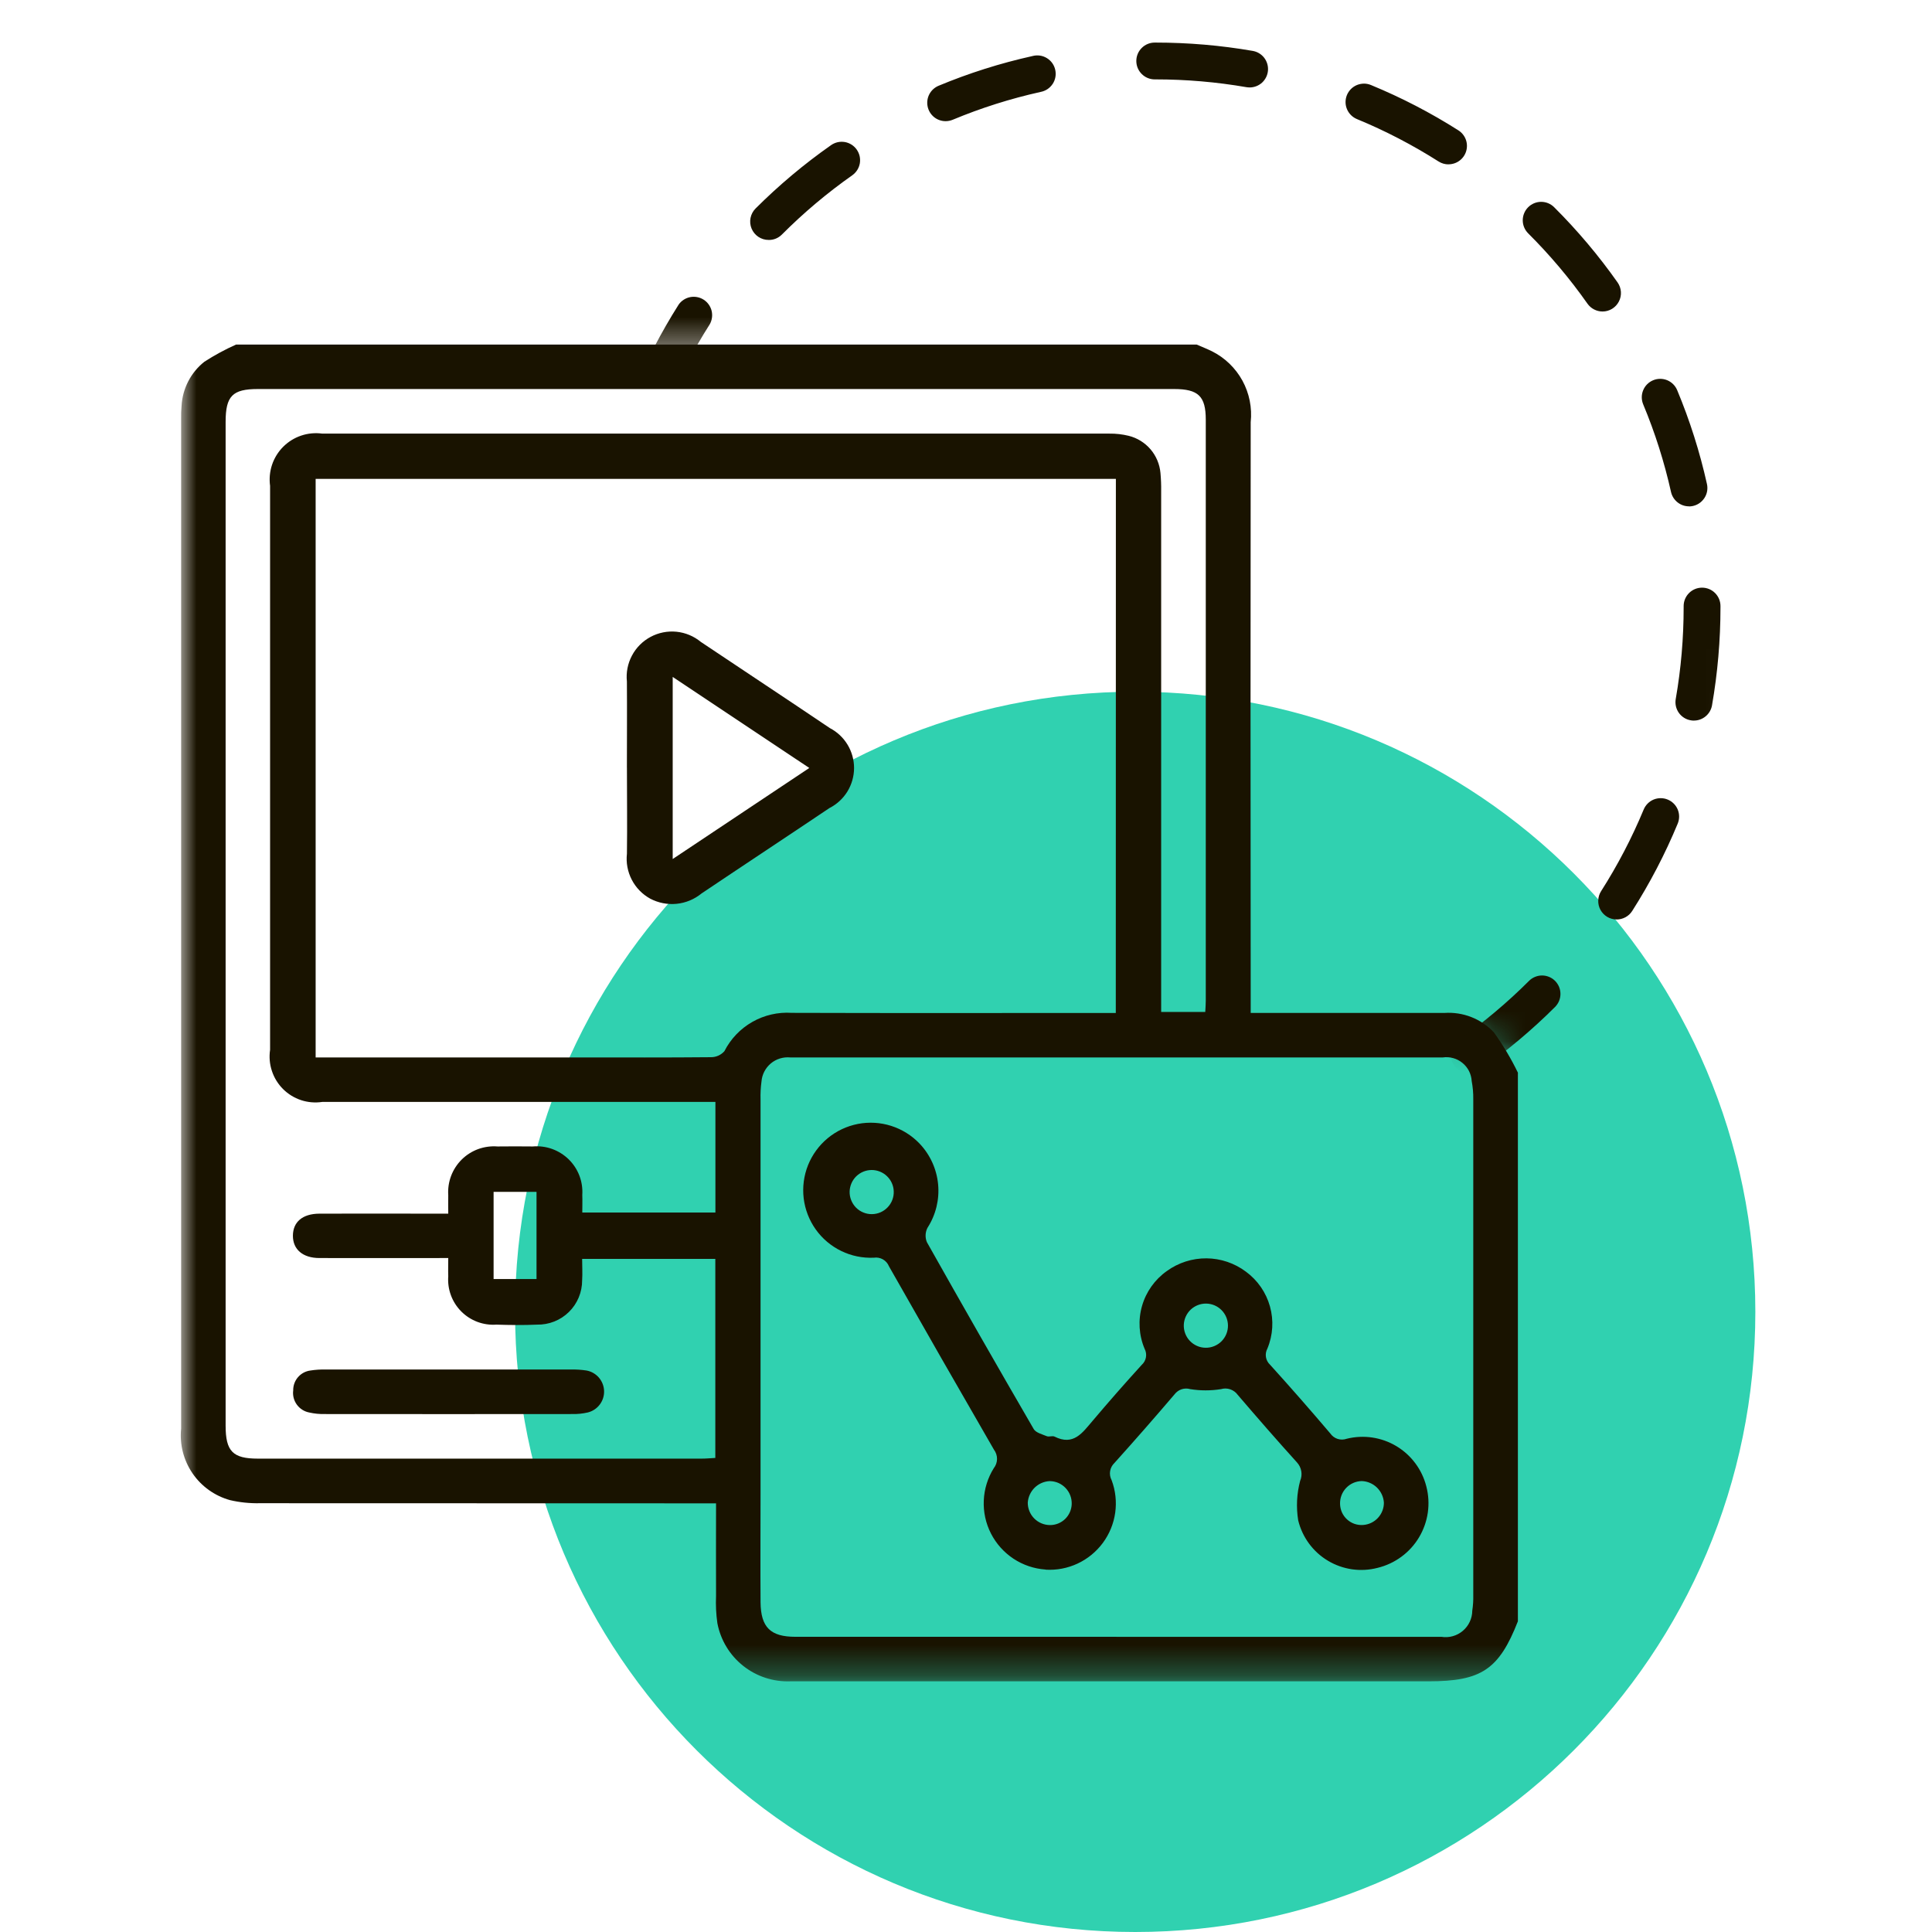 <svg width="64" height="64" viewBox="0 0 64 64" fill="none" xmlns="http://www.w3.org/2000/svg">
<path d="M37.605 64C48.951 64 58.148 54.803 58.148 43.457C58.148 32.111 48.951 22.914 37.605 22.914C26.259 22.914 17.062 32.111 17.062 43.457C17.062 54.803 26.259 64 37.605 64Z" fill="#30D1B0"/>
<mask id="mask0_830_5704" style="mask-type:luminance" maskUnits="userSpaceOnUse" x="6" y="0" width="53" height="56">
<path d="M58.148 0H6V55.696H58.148V0Z" fill="white"/>
</mask>
<g mask="url(#mask0_830_5704)">
<path d="M50.282 35.545V53.708C49.656 55.304 49.073 55.696 47.323 55.696H43.087C37.451 55.696 31.817 55.696 26.185 55.696C25.618 55.718 25.062 55.536 24.618 55.183C24.173 54.83 23.871 54.329 23.764 53.771C23.721 53.472 23.707 53.169 23.72 52.867C23.715 51.862 23.72 50.857 23.72 49.8H23.171C18.315 49.8 13.46 49.799 8.603 49.796C8.273 49.803 7.942 49.769 7.62 49.694C7.114 49.554 6.674 49.24 6.377 48.806C6.081 48.373 5.947 47.849 6 47.327C6 36.173 6 25.02 6 13.869C5.997 13.725 6.002 13.581 6.015 13.438C6.031 13.156 6.107 12.881 6.237 12.63C6.366 12.38 6.548 12.159 6.769 11.984C7.103 11.768 7.454 11.578 7.817 11.415H39.644C39.812 11.489 39.983 11.555 40.147 11.636C40.575 11.85 40.927 12.19 41.157 12.609C41.386 13.029 41.482 13.509 41.431 13.985C41.424 20.321 41.424 26.657 41.431 32.993V33.555H41.974C43.932 33.555 45.89 33.555 47.849 33.555C48.152 33.534 48.457 33.581 48.74 33.692C49.023 33.803 49.278 33.975 49.486 34.197C49.791 34.621 50.059 35.071 50.286 35.541M36.965 15.863H10.456V35.029H19.18C20.635 35.029 22.092 35.035 23.547 35.021C23.632 35.022 23.715 35.005 23.793 34.971C23.87 34.937 23.939 34.886 23.996 34.823C24.203 34.416 24.524 34.079 24.921 33.853C25.317 33.627 25.772 33.522 26.227 33.552C29.625 33.563 33.03 33.556 36.432 33.556H36.962L36.965 15.863ZM36.982 54.222H47.748C47.873 54.242 48.002 54.235 48.124 54.201C48.247 54.167 48.361 54.106 48.458 54.024C48.555 53.942 48.633 53.84 48.687 53.725C48.741 53.61 48.77 53.484 48.771 53.357C48.797 53.186 48.808 53.014 48.804 52.841C48.804 47.363 48.804 41.887 48.804 36.412C48.807 36.211 48.789 36.01 48.752 35.812C48.745 35.696 48.715 35.582 48.662 35.478C48.609 35.375 48.535 35.283 48.445 35.21C48.355 35.136 48.251 35.082 48.139 35.051C48.027 35.02 47.909 35.013 47.794 35.029C40.589 35.029 33.383 35.029 26.177 35.029C26.062 35.018 25.946 35.03 25.835 35.064C25.725 35.098 25.622 35.154 25.534 35.228C25.445 35.303 25.372 35.394 25.319 35.497C25.266 35.6 25.234 35.712 25.225 35.828C25.198 36.027 25.188 36.229 25.194 36.43C25.194 40.782 25.194 45.135 25.194 49.487C25.194 50.683 25.186 51.88 25.194 53.075C25.202 53.91 25.526 54.221 26.346 54.221H36.981M23.699 36.503H23.128C18.977 36.503 14.826 36.503 10.674 36.503C10.439 36.538 10.2 36.518 9.974 36.444C9.748 36.369 9.543 36.243 9.375 36.075C9.207 35.907 9.081 35.702 9.007 35.476C8.932 35.251 8.912 35.011 8.947 34.776C8.947 28.549 8.947 22.322 8.947 16.095C8.915 15.86 8.937 15.621 9.012 15.396C9.087 15.172 9.214 14.967 9.381 14.8C9.549 14.632 9.753 14.505 9.977 14.43C10.202 14.354 10.441 14.332 10.676 14.364C19.367 14.364 28.059 14.364 36.75 14.364C36.965 14.361 37.181 14.386 37.39 14.437C37.672 14.507 37.924 14.664 38.113 14.884C38.301 15.105 38.416 15.379 38.442 15.668C38.46 15.869 38.468 16.071 38.465 16.273C38.465 21.837 38.465 27.401 38.465 32.964V33.523H39.926C39.933 33.378 39.943 33.264 39.943 33.149C39.943 26.734 39.943 20.32 39.943 13.905C39.943 13.123 39.695 12.888 38.895 12.887H8.541C7.701 12.887 7.474 13.119 7.474 13.975C7.474 25.059 7.474 36.144 7.474 47.229C7.474 48.075 7.711 48.319 8.543 48.319C13.441 48.319 18.342 48.319 23.245 48.319C23.396 48.319 23.547 48.304 23.696 48.296V41.703H19.284C19.284 41.953 19.299 42.181 19.284 42.408C19.285 42.603 19.247 42.797 19.172 42.978C19.097 43.159 18.987 43.323 18.847 43.46C18.708 43.597 18.542 43.705 18.36 43.777C18.178 43.849 17.983 43.884 17.788 43.88C17.342 43.9 16.894 43.895 16.445 43.88C16.231 43.895 16.016 43.864 15.815 43.789C15.614 43.714 15.432 43.596 15.28 43.444C15.129 43.292 15.012 43.11 14.938 42.909C14.863 42.708 14.833 42.493 14.849 42.279C14.842 42.085 14.849 41.892 14.849 41.674C13.379 41.674 11.983 41.679 10.582 41.674C10.029 41.674 9.702 41.387 9.703 40.936C9.704 40.484 10.015 40.207 10.58 40.204C11.834 40.198 13.088 40.204 14.342 40.204H14.849C14.849 39.967 14.845 39.779 14.849 39.594C14.834 39.377 14.866 39.158 14.943 38.954C15.02 38.75 15.14 38.565 15.294 38.412C15.449 38.258 15.636 38.14 15.84 38.065C16.045 37.991 16.264 37.961 16.481 37.978C16.87 37.973 17.259 37.974 17.649 37.978C17.866 37.959 18.085 37.987 18.29 38.061C18.495 38.135 18.682 38.252 18.838 38.404C18.994 38.557 19.115 38.741 19.193 38.945C19.271 39.149 19.303 39.367 19.289 39.584C19.296 39.779 19.289 39.974 19.289 40.166H23.699V36.503ZM16.351 42.369H17.773V39.482H16.351V42.369Z" fill="#191300"/>
<path d="M20.767 25.429C20.767 24.48 20.774 23.527 20.767 22.576C20.736 22.28 20.794 21.981 20.934 21.718C21.073 21.454 21.288 21.239 21.551 21.098C21.813 20.957 22.112 20.898 22.409 20.927C22.705 20.957 22.986 21.074 23.216 21.264C24.638 22.218 26.07 23.16 27.49 24.119C27.733 24.245 27.936 24.436 28.077 24.67C28.219 24.905 28.293 25.174 28.292 25.447C28.29 25.721 28.213 25.989 28.07 26.222C27.926 26.455 27.72 26.644 27.476 26.768C26.067 27.716 24.648 28.65 23.238 29.598C23.002 29.791 22.715 29.91 22.412 29.94C22.109 29.97 21.804 29.91 21.535 29.767C21.274 29.622 21.063 29.404 20.927 29.14C20.79 28.875 20.735 28.577 20.768 28.281C20.781 27.333 20.768 26.379 20.768 25.429M26.809 25.44L22.284 22.424V28.456L26.809 25.44Z" fill="#191300"/>
<path d="M34.635 51.993C34.256 51.967 33.891 51.844 33.574 51.635C33.257 51.425 33 51.138 32.827 50.8C32.654 50.462 32.572 50.085 32.589 49.706C32.605 49.327 32.719 48.958 32.92 48.636C32.989 48.549 33.027 48.441 33.028 48.33C33.029 48.219 32.993 48.111 32.926 48.022C31.759 46.003 30.6 43.978 29.449 41.949C29.41 41.852 29.34 41.771 29.249 41.719C29.158 41.667 29.052 41.647 28.949 41.663C28.575 41.68 28.203 41.604 27.866 41.44C27.529 41.276 27.239 41.031 27.022 40.726C26.805 40.421 26.668 40.066 26.623 39.695C26.579 39.323 26.628 38.946 26.767 38.598C26.906 38.251 27.13 37.944 27.418 37.705C27.707 37.466 28.05 37.304 28.418 37.232C28.785 37.161 29.165 37.183 29.521 37.296C29.878 37.41 30.201 37.611 30.46 37.881C30.811 38.249 31.028 38.725 31.076 39.231C31.124 39.737 31 40.245 30.724 40.673C30.686 40.746 30.665 40.827 30.662 40.91C30.659 40.993 30.673 41.075 30.706 41.151C31.871 43.221 33.05 45.284 34.243 47.339C34.314 47.461 34.523 47.512 34.677 47.576C34.752 47.606 34.862 47.554 34.932 47.589C35.564 47.905 35.857 47.461 36.196 47.065C36.727 46.437 37.268 45.82 37.821 45.213C37.895 45.147 37.944 45.059 37.961 44.962C37.978 44.866 37.962 44.766 37.916 44.679C37.727 44.23 37.697 43.73 37.831 43.262C37.965 42.794 38.255 42.386 38.653 42.105C39.035 41.828 39.495 41.681 39.967 41.684C40.438 41.688 40.896 41.843 41.273 42.126C41.66 42.41 41.94 42.815 42.069 43.277C42.198 43.739 42.168 44.23 41.984 44.673C41.937 44.759 41.92 44.859 41.936 44.956C41.952 45.053 42 45.141 42.072 45.208C42.749 45.956 43.414 46.715 44.067 47.484C44.126 47.57 44.212 47.634 44.311 47.666C44.41 47.697 44.517 47.695 44.615 47.66C45.174 47.522 45.764 47.61 46.258 47.906C46.752 48.203 47.108 48.682 47.249 49.24C47.323 49.523 47.339 49.818 47.298 50.108C47.256 50.397 47.157 50.676 47.007 50.927C46.857 51.178 46.658 51.397 46.422 51.57C46.187 51.743 45.919 51.868 45.635 51.937C45.359 52.009 45.071 52.025 44.788 51.985C44.506 51.944 44.234 51.848 43.989 51.701C43.744 51.555 43.531 51.361 43.362 51.131C43.193 50.901 43.071 50.639 43.004 50.362C42.934 49.926 42.956 49.481 43.069 49.055C43.112 48.955 43.125 48.844 43.107 48.737C43.089 48.629 43.04 48.529 42.967 48.448C42.3 47.711 41.647 46.96 41 46.205C40.939 46.12 40.852 46.057 40.753 46.023C40.654 45.989 40.547 45.987 40.447 46.017C40.11 46.071 39.766 46.071 39.428 46.017C39.335 45.989 39.236 45.991 39.143 46.021C39.051 46.051 38.97 46.109 38.911 46.186C38.256 46.954 37.592 47.713 36.917 48.463C36.841 48.535 36.791 48.629 36.774 48.732C36.757 48.835 36.775 48.941 36.824 49.033C36.953 49.376 36.993 49.745 36.943 50.108C36.892 50.471 36.752 50.815 36.534 51.11C36.316 51.404 36.029 51.64 35.697 51.795C35.365 51.95 35 52.02 34.634 51.997M34.78 49.063C34.592 49.07 34.413 49.147 34.277 49.278C34.142 49.41 34.06 49.586 34.046 49.774C34.045 49.871 34.063 49.967 34.1 50.057C34.136 50.148 34.19 50.23 34.258 50.299C34.326 50.368 34.407 50.423 34.496 50.461C34.586 50.499 34.681 50.519 34.779 50.52C34.967 50.522 35.149 50.449 35.284 50.318C35.419 50.187 35.497 50.008 35.502 49.819C35.504 49.722 35.488 49.625 35.453 49.535C35.418 49.444 35.365 49.361 35.298 49.291C35.231 49.221 35.151 49.164 35.062 49.125C34.973 49.086 34.877 49.066 34.78 49.064M29.606 39.46C29.599 39.27 29.518 39.091 29.38 38.96C29.243 38.829 29.06 38.757 28.87 38.758C28.68 38.76 28.499 38.835 28.363 38.968C28.228 39.101 28.15 39.282 28.145 39.472C28.143 39.569 28.16 39.667 28.197 39.758C28.233 39.849 28.287 39.932 28.355 40.002C28.424 40.072 28.506 40.127 28.596 40.164C28.687 40.202 28.784 40.221 28.882 40.22C28.98 40.219 29.077 40.199 29.167 40.16C29.256 40.121 29.338 40.064 29.405 39.993C29.473 39.922 29.525 39.839 29.56 39.747C29.595 39.655 29.61 39.558 29.606 39.46ZM40.678 43.905C40.675 43.715 40.599 43.533 40.464 43.398C40.33 43.263 40.148 43.186 39.958 43.183C39.767 43.18 39.583 43.252 39.444 43.382C39.306 43.513 39.224 43.692 39.215 43.882C39.211 43.98 39.226 44.078 39.26 44.169C39.294 44.261 39.346 44.345 39.413 44.416C39.48 44.487 39.561 44.544 39.651 44.584C39.74 44.624 39.837 44.645 39.935 44.646C40.032 44.648 40.13 44.63 40.22 44.593C40.311 44.556 40.394 44.502 40.463 44.433C40.532 44.364 40.587 44.281 40.624 44.191C40.661 44.1 40.679 44.003 40.678 43.905ZM45.843 49.773C45.83 49.585 45.748 49.409 45.613 49.277C45.478 49.146 45.299 49.069 45.11 49.062C45.013 49.064 44.918 49.085 44.829 49.124C44.74 49.163 44.66 49.22 44.593 49.29C44.526 49.36 44.474 49.443 44.439 49.533C44.405 49.624 44.388 49.721 44.391 49.818C44.393 49.914 44.414 50.01 44.453 50.099C44.493 50.187 44.551 50.267 44.622 50.332C44.694 50.398 44.778 50.448 44.87 50.48C44.961 50.511 45.059 50.524 45.155 50.517C45.343 50.504 45.52 50.419 45.647 50.281C45.775 50.142 45.846 49.96 45.843 49.772" fill="#191300"/>
<path d="M14.856 45.367C16.208 45.367 17.561 45.367 18.914 45.367C19.086 45.363 19.259 45.374 19.429 45.4C19.589 45.429 19.734 45.513 19.84 45.636C19.946 45.76 20.006 45.916 20.011 46.078C20.016 46.241 19.965 46.4 19.866 46.53C19.768 46.659 19.628 46.751 19.47 46.79C19.302 46.828 19.13 46.846 18.958 46.842C16.224 46.845 13.49 46.845 10.757 46.842C10.584 46.846 10.412 46.829 10.245 46.791C10.079 46.76 9.932 46.666 9.833 46.53C9.734 46.394 9.691 46.225 9.713 46.058C9.71 45.897 9.767 45.741 9.872 45.62C9.978 45.498 10.124 45.42 10.284 45.4C10.454 45.373 10.627 45.362 10.799 45.367C12.152 45.367 13.505 45.367 14.857 45.367" fill="#191300"/>
</g>
<mask id="mask1_830_5704" style="mask-type:luminance" maskUnits="userSpaceOnUse" x="20" y="0" width="39" height="36">
<path d="M20.182 0.596V11.579H25.673L48.249 33.951C48.249 33.951 51.216 36.592 53.74 34.765C59.638 30.493 59.666 10.068 53.537 4.257C49.892 0.8 40.549 0 32.675 0C25.88 0 20.182 0.596 20.182 0.596Z" fill="white"/>
</mask>
<g mask="url(#mask1_830_5704)">
<path d="M38.294 38.832H38.284C37.198 38.832 36.114 38.739 35.044 38.553C34.965 38.539 34.89 38.51 34.822 38.467C34.754 38.424 34.696 38.368 34.65 38.303C34.604 38.237 34.571 38.163 34.554 38.085C34.536 38.007 34.534 37.926 34.548 37.847C34.562 37.768 34.591 37.692 34.634 37.625C34.677 37.557 34.733 37.498 34.798 37.452C34.864 37.406 34.938 37.373 35.016 37.356C35.094 37.339 35.175 37.337 35.254 37.35C36.254 37.524 37.267 37.611 38.281 37.611C38.444 37.611 38.6 37.675 38.715 37.789C38.83 37.904 38.896 38.059 38.897 38.221C38.898 38.301 38.882 38.38 38.852 38.454C38.822 38.528 38.778 38.596 38.721 38.652C38.665 38.709 38.598 38.754 38.524 38.785C38.451 38.815 38.371 38.831 38.292 38.831M42.208 38.404C42.057 38.405 41.912 38.349 41.8 38.249C41.688 38.148 41.617 38.01 41.601 37.861C41.585 37.711 41.624 37.561 41.712 37.439C41.8 37.316 41.929 37.231 42.076 37.199C43.07 36.979 44.042 36.672 44.982 36.282C45.056 36.252 45.136 36.236 45.216 36.236C45.296 36.236 45.375 36.251 45.449 36.282C45.523 36.312 45.591 36.357 45.647 36.414C45.704 36.471 45.749 36.538 45.78 36.612C45.81 36.686 45.826 36.765 45.826 36.845C45.826 36.925 45.811 37.005 45.78 37.079C45.749 37.153 45.705 37.22 45.648 37.277C45.591 37.333 45.524 37.378 45.45 37.409C44.444 37.826 43.403 38.155 42.339 38.39C42.296 38.4 42.252 38.405 42.208 38.404ZM31.366 37.464C31.285 37.464 31.204 37.448 31.129 37.417C30.125 37 29.158 36.496 28.241 35.911C28.113 35.821 28.025 35.684 27.994 35.53C27.964 35.376 27.994 35.216 28.079 35.084C28.163 34.952 28.295 34.857 28.448 34.82C28.6 34.783 28.761 34.806 28.897 34.884C29.756 35.431 30.661 35.902 31.602 36.292C31.733 36.346 31.841 36.443 31.908 36.568C31.974 36.693 31.996 36.838 31.968 36.977C31.94 37.115 31.864 37.24 31.754 37.33C31.644 37.419 31.506 37.467 31.365 37.466M48.668 35.56C48.539 35.559 48.414 35.518 48.31 35.441C48.206 35.365 48.129 35.258 48.09 35.135C48.051 35.012 48.052 34.88 48.093 34.758C48.133 34.635 48.212 34.529 48.317 34.454C49.15 33.869 49.931 33.213 50.651 32.493C50.707 32.436 50.775 32.391 50.849 32.361C50.923 32.33 51.002 32.314 51.082 32.314C51.162 32.314 51.242 32.33 51.316 32.361C51.39 32.391 51.457 32.436 51.514 32.493C51.57 32.55 51.615 32.617 51.646 32.691C51.676 32.765 51.692 32.844 51.692 32.924C51.692 33.004 51.676 33.084 51.646 33.158C51.615 33.232 51.57 33.299 51.514 33.356C50.745 34.123 49.911 34.822 49.022 35.446C48.919 35.518 48.797 35.557 48.672 35.557M25.493 33.541C25.413 33.541 25.334 33.525 25.26 33.494C25.186 33.464 25.119 33.419 25.063 33.362C24.292 32.592 23.59 31.758 22.964 30.867C22.871 30.734 22.834 30.57 22.862 30.411C22.89 30.252 22.98 30.11 23.113 30.017C23.245 29.924 23.409 29.887 23.568 29.915C23.728 29.943 23.87 30.033 23.963 30.165C24.548 30.998 25.205 31.778 25.925 32.498C26.011 32.583 26.069 32.692 26.093 32.81C26.117 32.929 26.105 33.051 26.059 33.163C26.012 33.275 25.934 33.37 25.834 33.437C25.733 33.504 25.615 33.54 25.494 33.54M53.553 30.458C53.444 30.458 53.336 30.429 53.242 30.373C53.148 30.317 53.071 30.237 53.018 30.141C52.965 30.045 52.94 29.937 52.944 29.827C52.947 29.718 52.98 29.612 53.039 29.52C53.587 28.661 54.059 27.757 54.449 26.817C54.511 26.667 54.63 26.548 54.779 26.486C54.929 26.425 55.097 26.425 55.246 26.487C55.396 26.549 55.515 26.668 55.577 26.817C55.639 26.967 55.638 27.135 55.576 27.284C55.159 28.291 54.654 29.258 54.069 30.177C54.014 30.264 53.937 30.335 53.847 30.384C53.757 30.433 53.656 30.459 53.554 30.459M21.562 27.676C21.442 27.676 21.324 27.64 21.224 27.574C21.123 27.507 21.045 27.412 20.999 27.3C20.581 26.294 20.252 25.254 20.016 24.19C19.999 24.112 19.997 24.031 20.011 23.952C20.025 23.873 20.054 23.798 20.097 23.73C20.14 23.663 20.196 23.604 20.262 23.558C20.328 23.512 20.402 23.48 20.48 23.462C20.558 23.445 20.639 23.443 20.718 23.457C20.797 23.471 20.872 23.501 20.94 23.544C21.007 23.587 21.066 23.643 21.112 23.708C21.158 23.774 21.19 23.848 21.208 23.926C21.428 24.919 21.735 25.89 22.126 26.828C22.164 26.921 22.18 27.022 22.17 27.122C22.16 27.222 22.126 27.318 22.07 27.402C22.014 27.485 21.939 27.554 21.85 27.601C21.762 27.648 21.663 27.673 21.562 27.673M56.113 23.871C56.077 23.871 56.042 23.868 56.007 23.861C55.928 23.848 55.852 23.819 55.785 23.776C55.717 23.733 55.658 23.677 55.612 23.611C55.566 23.546 55.534 23.471 55.516 23.393C55.499 23.315 55.497 23.234 55.511 23.155C55.686 22.152 55.773 21.136 55.773 20.118V20.077C55.773 19.915 55.837 19.76 55.952 19.645C56.066 19.531 56.221 19.467 56.383 19.467C56.545 19.467 56.7 19.531 56.814 19.645C56.929 19.76 56.993 19.915 56.993 20.077V20.118C56.993 21.206 56.899 22.293 56.713 23.365C56.688 23.507 56.614 23.635 56.504 23.727C56.394 23.82 56.256 23.87 56.112 23.87M20.182 20.752C20.102 20.752 20.023 20.736 19.949 20.705C19.875 20.674 19.807 20.63 19.751 20.573C19.694 20.516 19.649 20.449 19.619 20.375C19.588 20.301 19.572 20.222 19.572 20.142V20.121C19.572 19.04 19.665 17.96 19.849 16.895C19.877 16.735 19.967 16.594 20.099 16.5C20.232 16.407 20.395 16.37 20.555 16.398C20.714 16.426 20.856 16.515 20.95 16.648C21.043 16.78 21.08 16.944 21.052 17.104C20.879 18.1 20.793 19.11 20.793 20.121V20.142C20.793 20.303 20.729 20.459 20.614 20.573C20.5 20.687 20.344 20.752 20.182 20.752ZM55.95 16.773C55.812 16.773 55.678 16.727 55.57 16.64C55.462 16.554 55.386 16.434 55.355 16.299C55.133 15.306 54.825 14.334 54.433 13.395C54.371 13.245 54.37 13.078 54.432 12.928C54.493 12.778 54.612 12.659 54.761 12.597C54.91 12.534 55.078 12.534 55.228 12.595C55.377 12.657 55.497 12.775 55.559 12.925C55.978 13.93 56.308 14.97 56.545 16.033C56.565 16.122 56.565 16.215 56.544 16.304C56.523 16.393 56.483 16.476 56.425 16.547C56.368 16.619 56.296 16.676 56.213 16.716C56.131 16.755 56.041 16.776 55.949 16.776M21.547 13.824C21.446 13.823 21.348 13.799 21.259 13.751C21.171 13.704 21.096 13.636 21.04 13.552C20.985 13.469 20.95 13.373 20.94 13.274C20.93 13.174 20.945 13.073 20.983 12.981C21.398 11.974 21.901 11.006 22.484 10.086C22.575 9.959 22.711 9.872 22.865 9.842C23.018 9.813 23.177 9.843 23.309 9.927C23.44 10.011 23.535 10.142 23.573 10.294C23.61 10.445 23.588 10.606 23.512 10.742C22.965 11.601 22.494 12.506 22.105 13.447C22.059 13.559 21.981 13.654 21.88 13.721C21.78 13.788 21.662 13.824 21.541 13.824M53.087 10.319C52.989 10.319 52.892 10.295 52.805 10.25C52.718 10.205 52.644 10.14 52.587 10.06C52.001 9.227 51.343 8.447 50.622 7.729C50.508 7.615 50.443 7.46 50.443 7.298C50.443 7.136 50.507 6.981 50.621 6.866C50.735 6.751 50.89 6.687 51.052 6.686C51.214 6.686 51.369 6.75 51.483 6.864C52.255 7.633 52.958 8.467 53.585 9.357C53.649 9.449 53.687 9.556 53.695 9.667C53.702 9.779 53.679 9.89 53.627 9.989C53.576 10.088 53.498 10.171 53.403 10.23C53.308 10.288 53.198 10.319 53.087 10.319ZM25.462 7.948C25.341 7.949 25.223 7.913 25.122 7.846C25.022 7.779 24.944 7.684 24.897 7.572C24.851 7.461 24.839 7.338 24.862 7.22C24.886 7.101 24.944 6.992 25.029 6.907C25.801 6.136 26.637 5.434 27.53 4.808C27.596 4.762 27.67 4.729 27.748 4.711C27.826 4.694 27.907 4.692 27.986 4.705C28.065 4.719 28.14 4.748 28.208 4.791C28.276 4.834 28.334 4.89 28.38 4.955C28.426 5.021 28.459 5.095 28.477 5.173C28.494 5.251 28.496 5.332 28.483 5.411C28.469 5.49 28.44 5.566 28.397 5.633C28.354 5.701 28.298 5.759 28.233 5.806C27.4 6.392 26.62 7.049 25.901 7.77C25.844 7.827 25.777 7.872 25.703 7.903C25.629 7.934 25.549 7.949 25.469 7.949M47.983 5.445C47.867 5.445 47.754 5.412 47.656 5.35C46.797 4.804 45.892 4.333 44.951 3.945C44.877 3.914 44.809 3.869 44.753 3.813C44.696 3.756 44.651 3.689 44.62 3.615C44.589 3.541 44.573 3.462 44.573 3.382C44.573 3.301 44.589 3.222 44.619 3.148C44.65 3.074 44.695 3.007 44.751 2.95C44.808 2.893 44.875 2.848 44.949 2.817C45.023 2.787 45.102 2.771 45.183 2.77C45.263 2.77 45.342 2.786 45.416 2.817C46.423 3.232 47.392 3.734 48.311 4.318C48.423 4.389 48.508 4.494 48.555 4.617C48.602 4.741 48.607 4.877 48.57 5.004C48.533 5.131 48.456 5.242 48.35 5.321C48.244 5.401 48.115 5.443 47.983 5.443M31.329 4.014C31.188 4.015 31.05 3.967 30.941 3.878C30.831 3.788 30.756 3.664 30.728 3.525C30.7 3.387 30.721 3.243 30.787 3.118C30.854 2.993 30.962 2.895 31.092 2.841C32.098 2.422 33.138 2.093 34.201 1.857C34.281 1.835 34.364 1.83 34.445 1.841C34.527 1.852 34.605 1.88 34.676 1.923C34.746 1.965 34.808 2.022 34.856 2.088C34.904 2.155 34.938 2.231 34.956 2.312C34.974 2.392 34.976 2.475 34.961 2.556C34.946 2.637 34.915 2.714 34.869 2.783C34.823 2.851 34.764 2.91 34.696 2.955C34.627 3 34.549 3.031 34.468 3.046C33.474 3.267 32.5 3.575 31.56 3.967C31.485 3.998 31.404 4.014 31.323 4.014M41.396 2.896C41.361 2.896 41.326 2.894 41.291 2.888C40.297 2.716 39.291 2.63 38.283 2.63H38.252C38.09 2.63 37.935 2.566 37.821 2.451C37.706 2.337 37.642 2.182 37.642 2.02C37.642 1.858 37.706 1.703 37.821 1.589C37.935 1.474 38.09 1.41 38.252 1.41H38.276C39.356 1.41 40.434 1.502 41.498 1.686C41.649 1.712 41.784 1.793 41.878 1.914C41.971 2.035 42.016 2.187 42.003 2.339C41.99 2.492 41.92 2.633 41.808 2.737C41.695 2.84 41.547 2.897 41.394 2.897" fill="#191300"/>
</g>
</svg>
